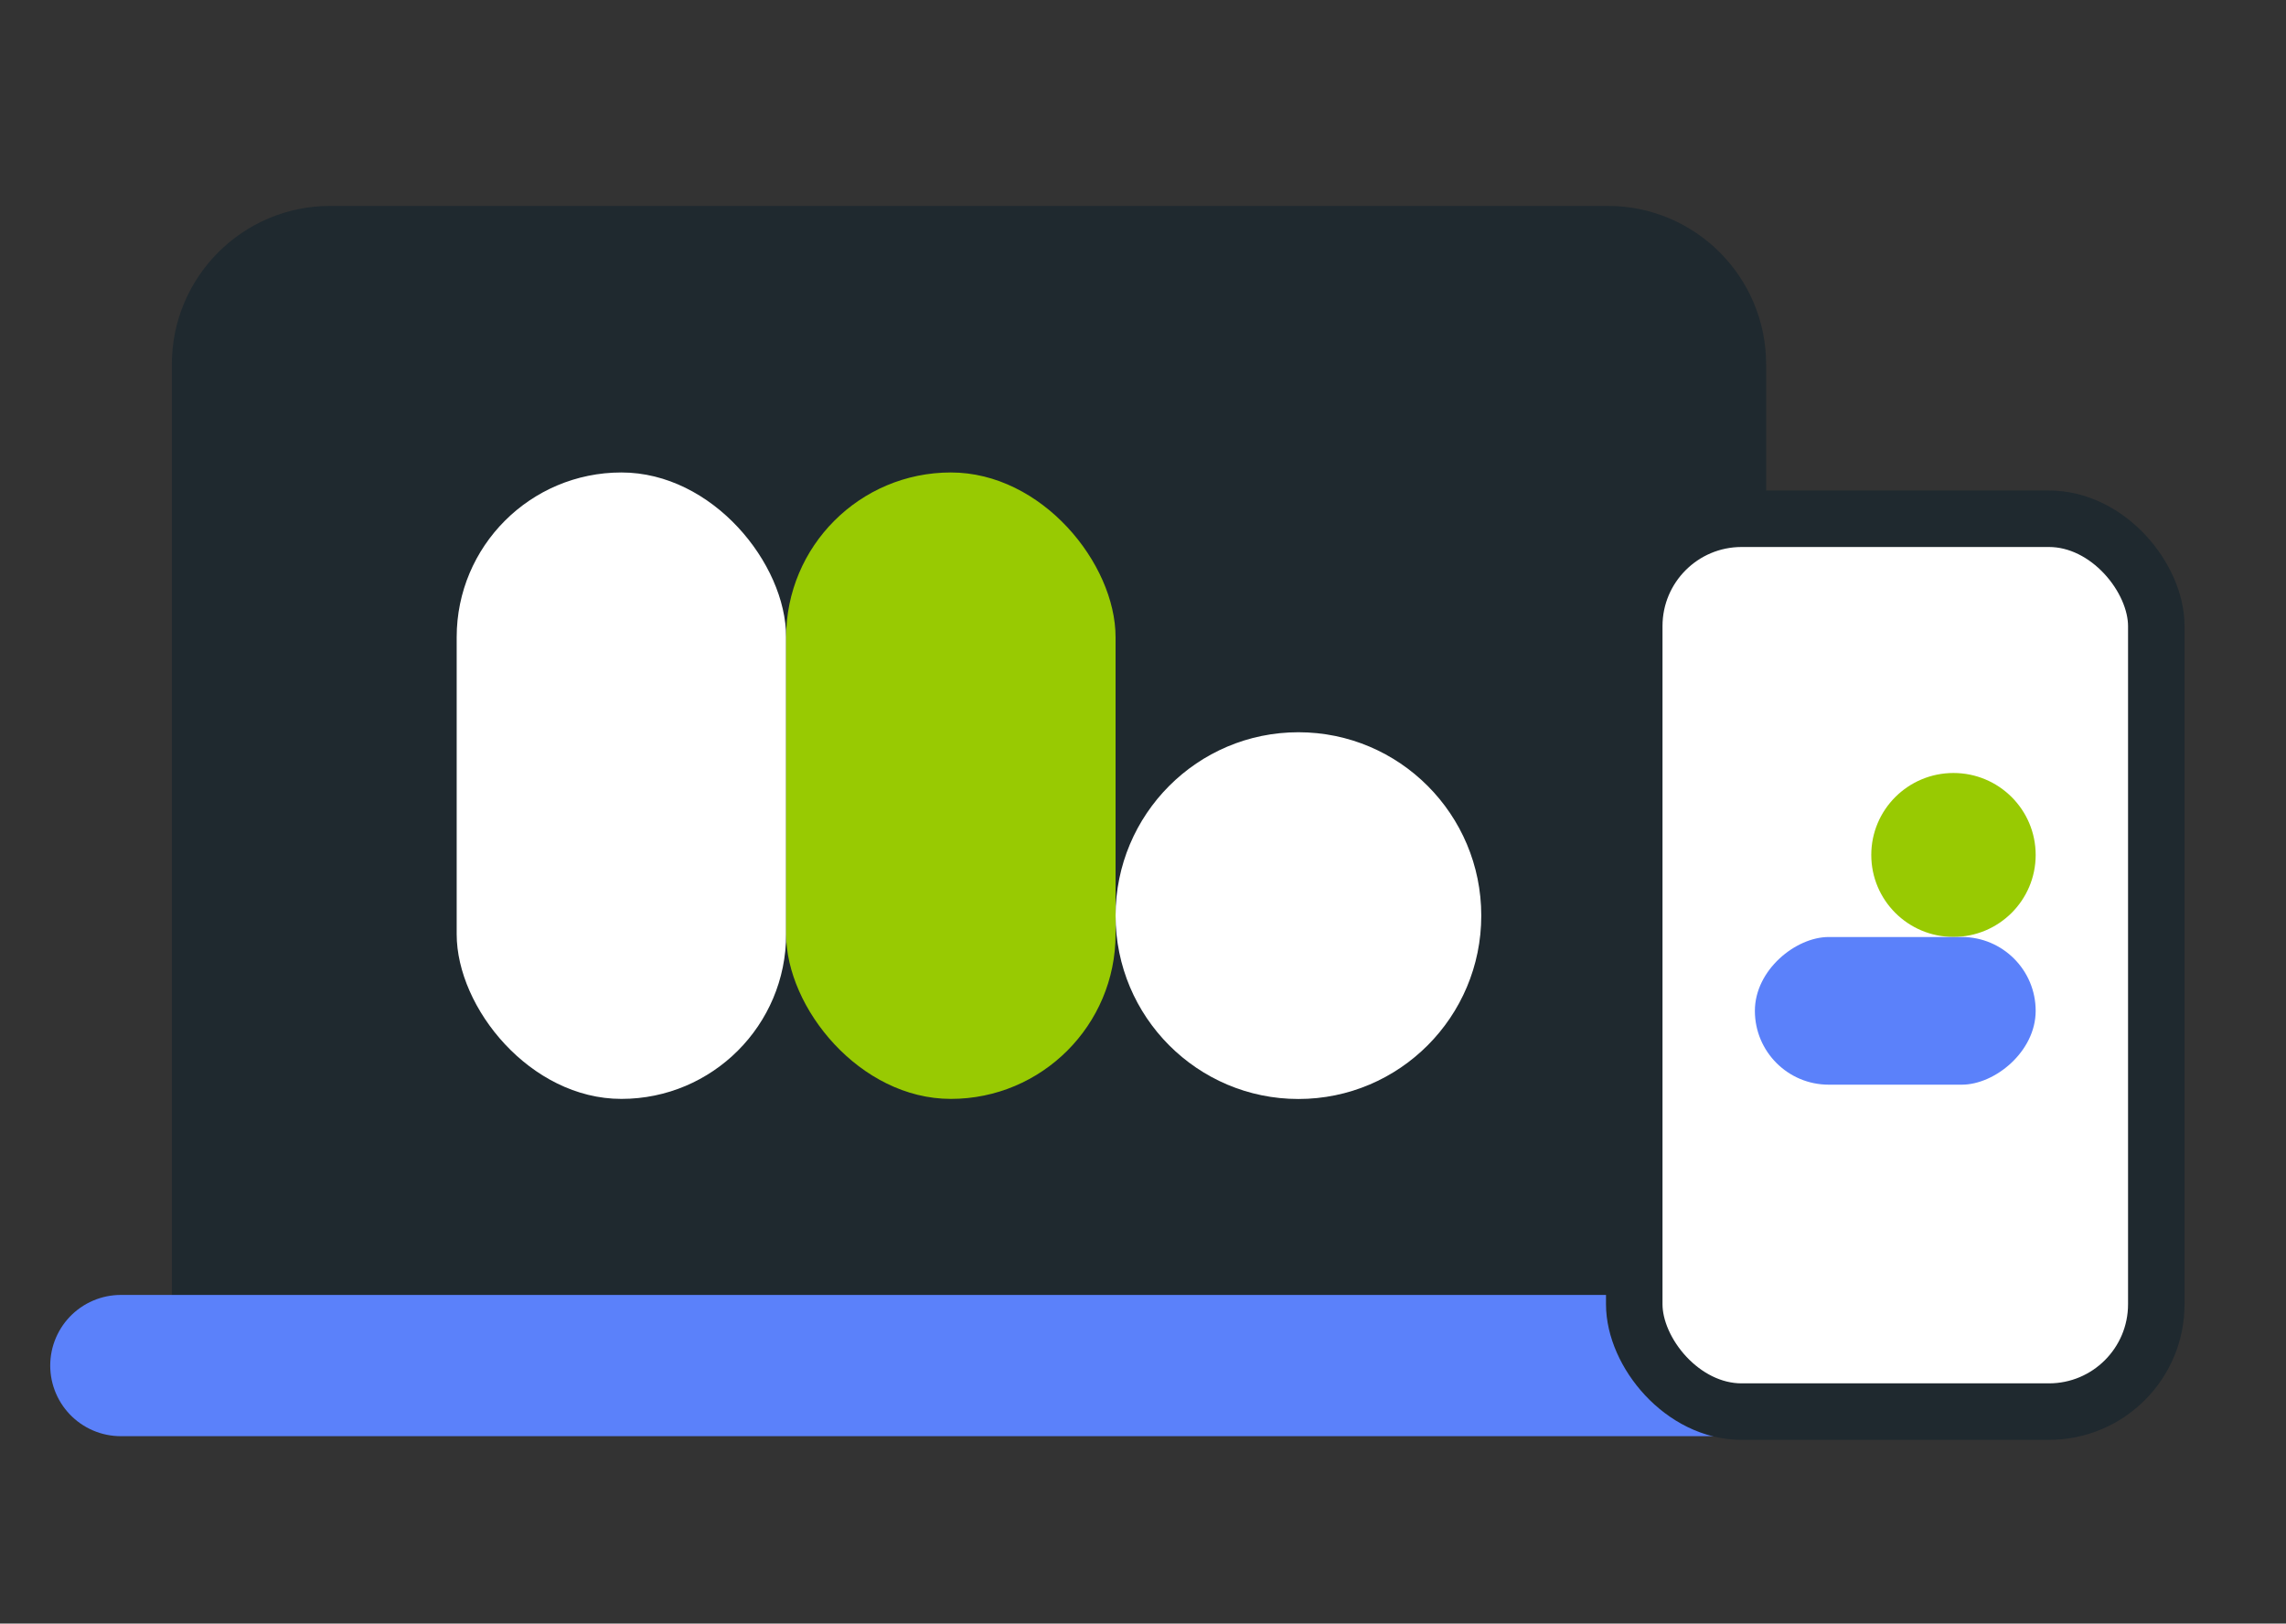 <svg width="176" height="125" viewBox="0 0 176 125" fill="none" xmlns="http://www.w3.org/2000/svg">
<rect x="0" y="0" width="176" height="125" fill="#333333" stroke="none"/>
<mask id="mask0_21129_63889" style="mask-type:alpha" maskUnits="userSpaceOnUse" x="0" y="0" width="176" height="125">
<rect x="0.204" y="0.266" width="174.91" height="124" fill="#D9D9D9"/>
</mask>
<g mask="url(#mask0_21129_63889)">
<path d="M13.231 28.053C13.231 21.314 18.694 15.852 25.433 15.852H123.774C130.513 15.852 135.975 21.314 135.975 28.053V105.134H13.231V28.053Z" fill="#1F292F"/>
<path d="M99.966 84.61C107.741 84.61 114.044 78.289 114.044 70.492C114.044 62.696 107.741 56.375 99.966 56.375C92.191 56.375 85.888 62.696 85.888 70.492C85.888 78.289 92.191 84.61 99.966 84.61Z" fill="white"/>
<rect x="35.16" y="36.375" width="25.364" height="48.228" rx="12.682" fill="white"/>
<rect x="60.524" y="36.375" width="25.364" height="48.228" rx="12.682" fill="#98CA02"/>
<path d="M9.304 105.133H139.902" stroke="#5B81FA" stroke-width="10.875" stroke-linecap="round"/>
<rect x="125.822" y="39.938" width="40.192" height="68.74" rx="8.265" fill="white" stroke="#1F292F" stroke-width="4.35" stroke-linejoin="round"/>
<path d="M156.727 65.822C156.727 62.337 153.893 59.512 150.398 59.512C146.904 59.512 144.07 62.337 144.07 65.822C144.07 69.308 146.904 72.133 150.398 72.133C153.893 72.133 156.727 69.308 156.727 65.822Z" fill="#98CA02"/>
<rect x="135.109" y="83.508" width="11.369" height="21.618" rx="5.685" transform="rotate(-90 135.109 83.508)" fill="#5B81FA"/>
</g>
</svg>
